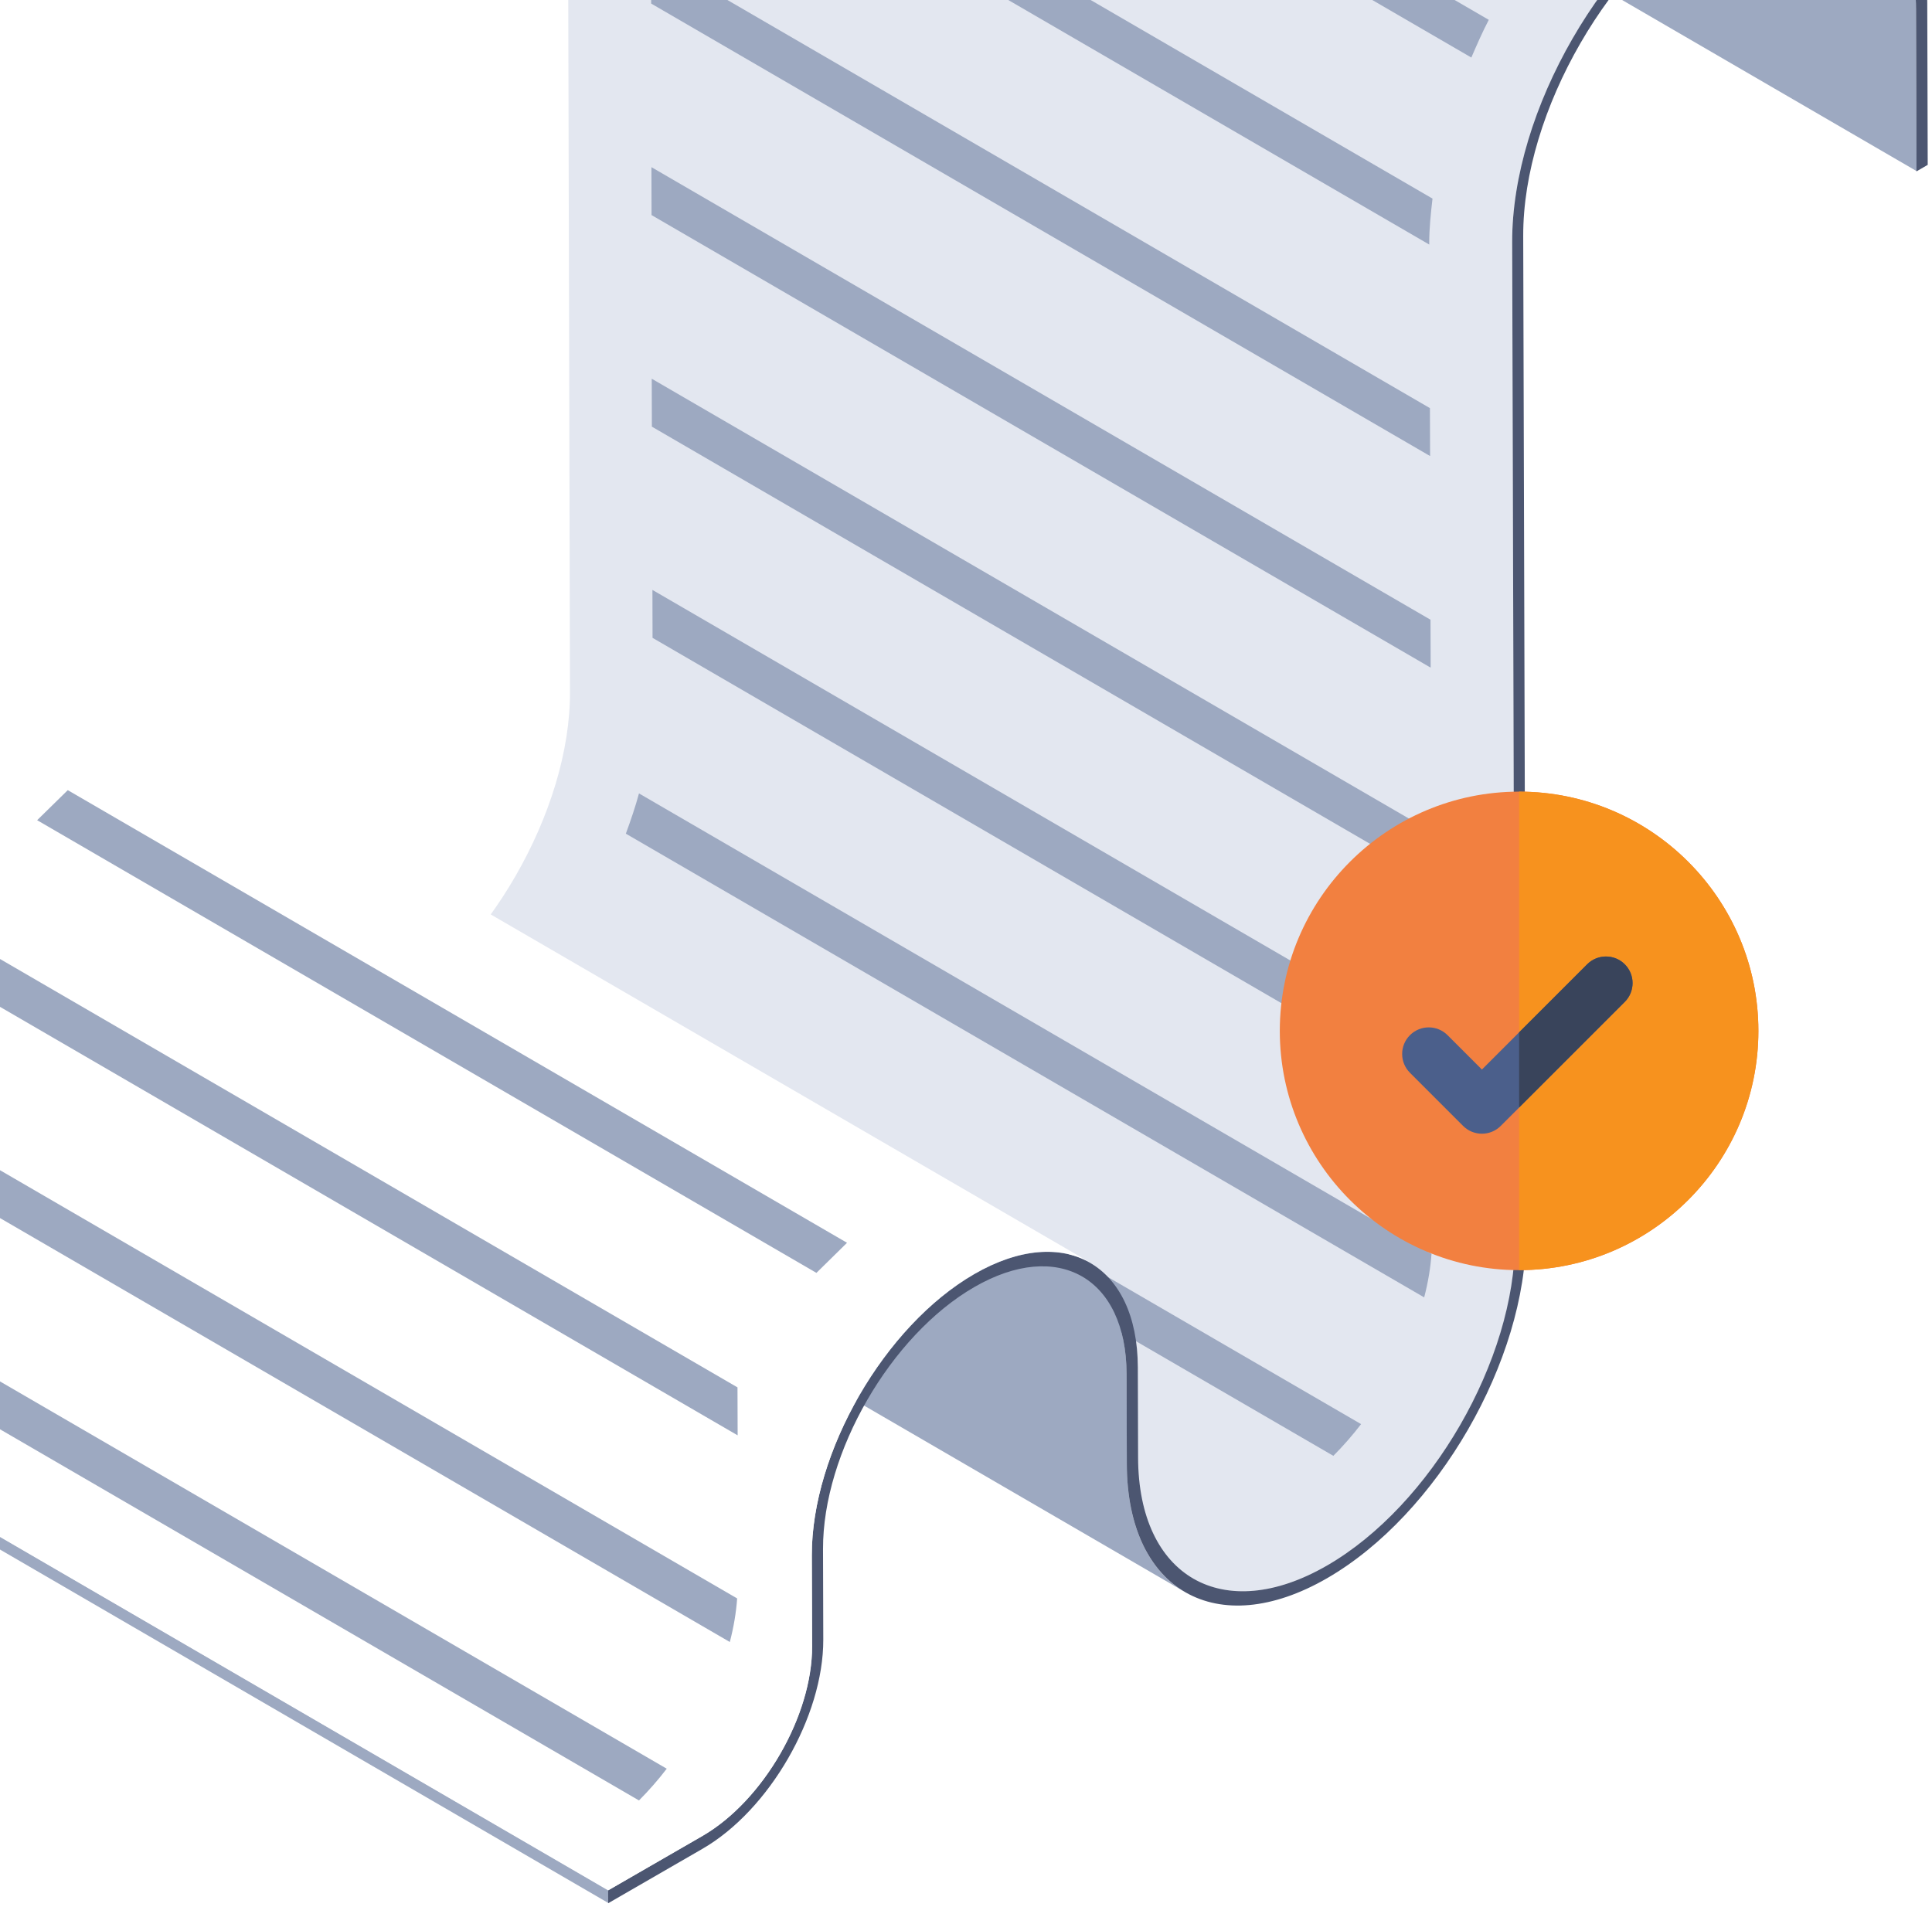 <svg width="157" height="155" viewBox="0 0 157 155" fill="none" xmlns="http://www.w3.org/2000/svg">
<path d="M74.264 -54.133C77.129 -52.445 78.895 -48.913 78.92 -43.899L78.946 -30.723L155.746 13.905L155.695 0.729C155.695 -4.286 153.904 -7.842 151.038 -9.505L74.264 -54.133Z" fill="#9DA9C1"/>
<path d="M20.15 83.691L96.975 128.323C99.734 129.935 103.568 129.666 107.873 127.245C116.281 122.335 123.143 110.498 123.143 100.809L122.874 19.689C122.874 8.992 130.408 -4.057 139.69 -9.437C144.332 -12.127 148.637 -12.396 151.731 -10.58L74.906 -55.215C71.812 -57.031 67.574 -56.762 62.933 -54.072C53.583 -48.688 46.049 -35.64 46.116 -24.945L46.318 56.177C46.385 65.863 39.524 77.769 31.048 82.613C26.81 85.034 22.976 85.303 20.15 83.691Z" fill="#E3E7F0"/>
<path d="M120.983 1.613C120.46 2.614 120.012 3.645 119.565 4.677L54.498 -33.123C54.89 -34.174 55.336 -35.206 55.847 -36.23L120.983 1.613Z" fill="#9DA9C1"/>
<path d="M116.144 19.718L116.145 19.876L52.861 -16.89L52.852 -20.785L116.41 16.141C116.271 17.344 116.144 18.545 116.144 19.718Z" fill="#9DA9C1"/>
<path d="M116.213 37.065L52.916 0.29L52.906 -3.605L116.2 33.17L116.213 37.065Z" fill="#9DA9C1"/>
<path d="M116.26 54.263L52.947 17.481L52.938 13.586L116.247 50.368L116.26 54.263Z" fill="#9DA9C1"/>
<path d="M116.3 71.468L52.973 34.676L52.963 30.781L116.287 67.57L116.3 71.468Z" fill="#9DA9C1"/>
<path d="M116.369 88.642L53.028 51.841L53.018 47.945L116.356 84.744L116.369 88.642Z" fill="#9DA9C1"/>
<path d="M115.733 105.444L50.859 67.756C51.255 66.669 51.632 65.581 51.925 64.484L116.329 101.904C116.248 103.053 116.048 104.236 115.733 105.444Z" fill="#9DA9C1"/>
<path d="M108.351 118.322L43.443 80.614C44.164 79.75 44.834 78.841 45.49 77.914L110.606 115.744C109.894 116.673 109.14 117.53 108.351 118.322Z" fill="#9DA9C1"/>
<path d="M11.164 59.133C13.365 60.412 14.746 63.149 14.772 67.039V74.381C14.797 79.498 16.614 83.079 19.505 84.769L96.306 129.398C93.389 127.709 91.573 124.101 91.573 119.011L91.547 111.668C91.547 107.779 90.165 105.042 87.939 103.762L11.164 59.133Z" fill="#9DA9C1"/>
<path d="M49.429 153.613L-27.355 108.992L-27.353 110.043L49.432 154.664L49.429 153.613Z" fill="#9DA9C1"/>
<path d="M139.686 -9.424C130.391 -4.058 122.852 9 122.883 19.698L123.113 100.785C123.14 110.49 116.285 122.362 107.84 127.237C99.395 132.113 92.511 128.172 92.484 118.468L92.463 111.129C92.439 102.739 86.473 99.339 79.172 103.555C71.87 107.77 65.943 118.036 65.967 126.426L65.988 133.784C66.004 139.453 62.015 146.362 57.081 149.21L49.42 153.633L49.423 154.684L57.084 150.261C62.524 147.121 66.92 139.488 66.902 133.257L66.881 125.898C66.859 118.071 72.379 108.529 79.174 104.606C85.97 100.683 91.526 103.83 91.548 111.657L91.569 118.996C91.598 129.282 98.891 133.438 107.843 128.269C116.795 123.101 124.04 110.552 124.011 100.266L123.781 19.179C123.753 9.062 130.9 -3.299 139.689 -8.373C148.493 -13.456 155.672 -9.366 155.7 0.752L155.738 13.928L156.652 13.4L156.615 0.224C156.585 -10.476 148.981 -14.79 139.686 -9.424Z" fill="#4C5671"/>
<path d="M-27.357 109.011L49.418 153.64L57.093 149.214C62.031 146.348 66.022 139.44 65.997 133.786L65.971 126.418C65.945 118.026 71.881 107.767 79.173 103.546C82.857 101.422 86.183 101.243 88.614 102.625L11.813 58.02C9.409 56.613 6.082 56.818 2.398 58.916C-4.894 63.137 -10.829 73.397 -10.803 81.788L-10.778 89.157C-10.778 94.836 -14.769 101.744 -19.681 104.584L-27.357 109.011Z" fill="white"/>
<path d="M66.345 103.453L3.018 66.661L5.508 64.219L68.832 101.007L66.345 103.453Z" fill="#9DA9C1"/>
<path d="M59.943 116.657L-3.398 79.856L-3.408 75.961L59.931 112.759L59.943 116.657Z" fill="#9DA9C1"/>
<path d="M59.307 133.452L-5.566 95.764C-5.171 94.676 -4.793 93.589 -4.501 92.492L59.903 129.912C59.822 131.061 59.623 132.244 59.307 133.452Z" fill="#9DA9C1"/>
<path d="M51.925 146.33L-12.982 108.622C-12.261 107.758 -11.592 106.848 -10.935 105.922L54.181 143.751C53.468 144.681 52.714 145.538 51.925 146.33Z" fill="#9DA9C1"/>
<g filter="url(#filter0_d_2335_9812)">
<path d="M123.446 100.89C112.723 100.89 104 92.167 104 81.445C104 70.723 112.723 62 123.446 62C134.168 62 142.891 70.723 142.891 81.445C142.891 92.167 134.168 100.89 123.446 100.89Z" fill="#F28040"/>
<path d="M123.447 62V100.89C134.17 100.89 142.893 92.167 142.893 81.445C142.893 70.723 134.17 62 123.447 62Z" fill="#F7921E"/>
<path d="M132.036 76.031C131.192 75.188 129.824 75.188 128.98 76.031L120.425 84.586L117.632 81.793C116.788 80.949 115.42 80.949 114.576 81.793C113.732 82.636 113.732 84.004 114.576 84.848L118.897 89.169C119.319 89.591 119.872 89.802 120.425 89.802C120.978 89.802 121.531 89.591 121.953 89.169L132.036 79.087C132.88 78.243 132.88 76.875 132.036 76.031Z" fill="#4B5F8B"/>
<path d="M132.033 76.031C131.189 75.188 129.821 75.188 128.977 76.031L123.447 81.561V87.672L132.033 79.087C132.877 78.243 132.877 76.875 132.033 76.031Z" fill="#39445B"/>
</g>
<defs>
<filter id="filter0_d_2335_9812" x="91.66" y="52" width="63.573" height="63.571" filterUnits="userSpaceOnUse" color-interpolation-filters="sRGB">
<feFlood flood-opacity="0" result="BackgroundImageFix"/>
<feColorMatrix in="SourceAlpha" type="matrix" values="0 0 0 0 0 0 0 0 0 0 0 0 0 0 0 0 0 0 127 0" result="hardAlpha"/>
<feOffset dy="2.34"/>
<feGaussianBlur stdDeviation="6.17"/>
<feComposite in2="hardAlpha" operator="out"/>
<feColorMatrix type="matrix" values="0 0 0 0 0 0 0 0 0 0 0 0 0 0 0 0 0 0 0.15 0"/>
<feBlend mode="normal" in2="BackgroundImageFix" result="effect1_dropShadow_2335_9812"/>
<feBlend mode="normal" in="SourceGraphic" in2="effect1_dropShadow_2335_9812" result="shape"/>
</filter>
</defs>
</svg>
